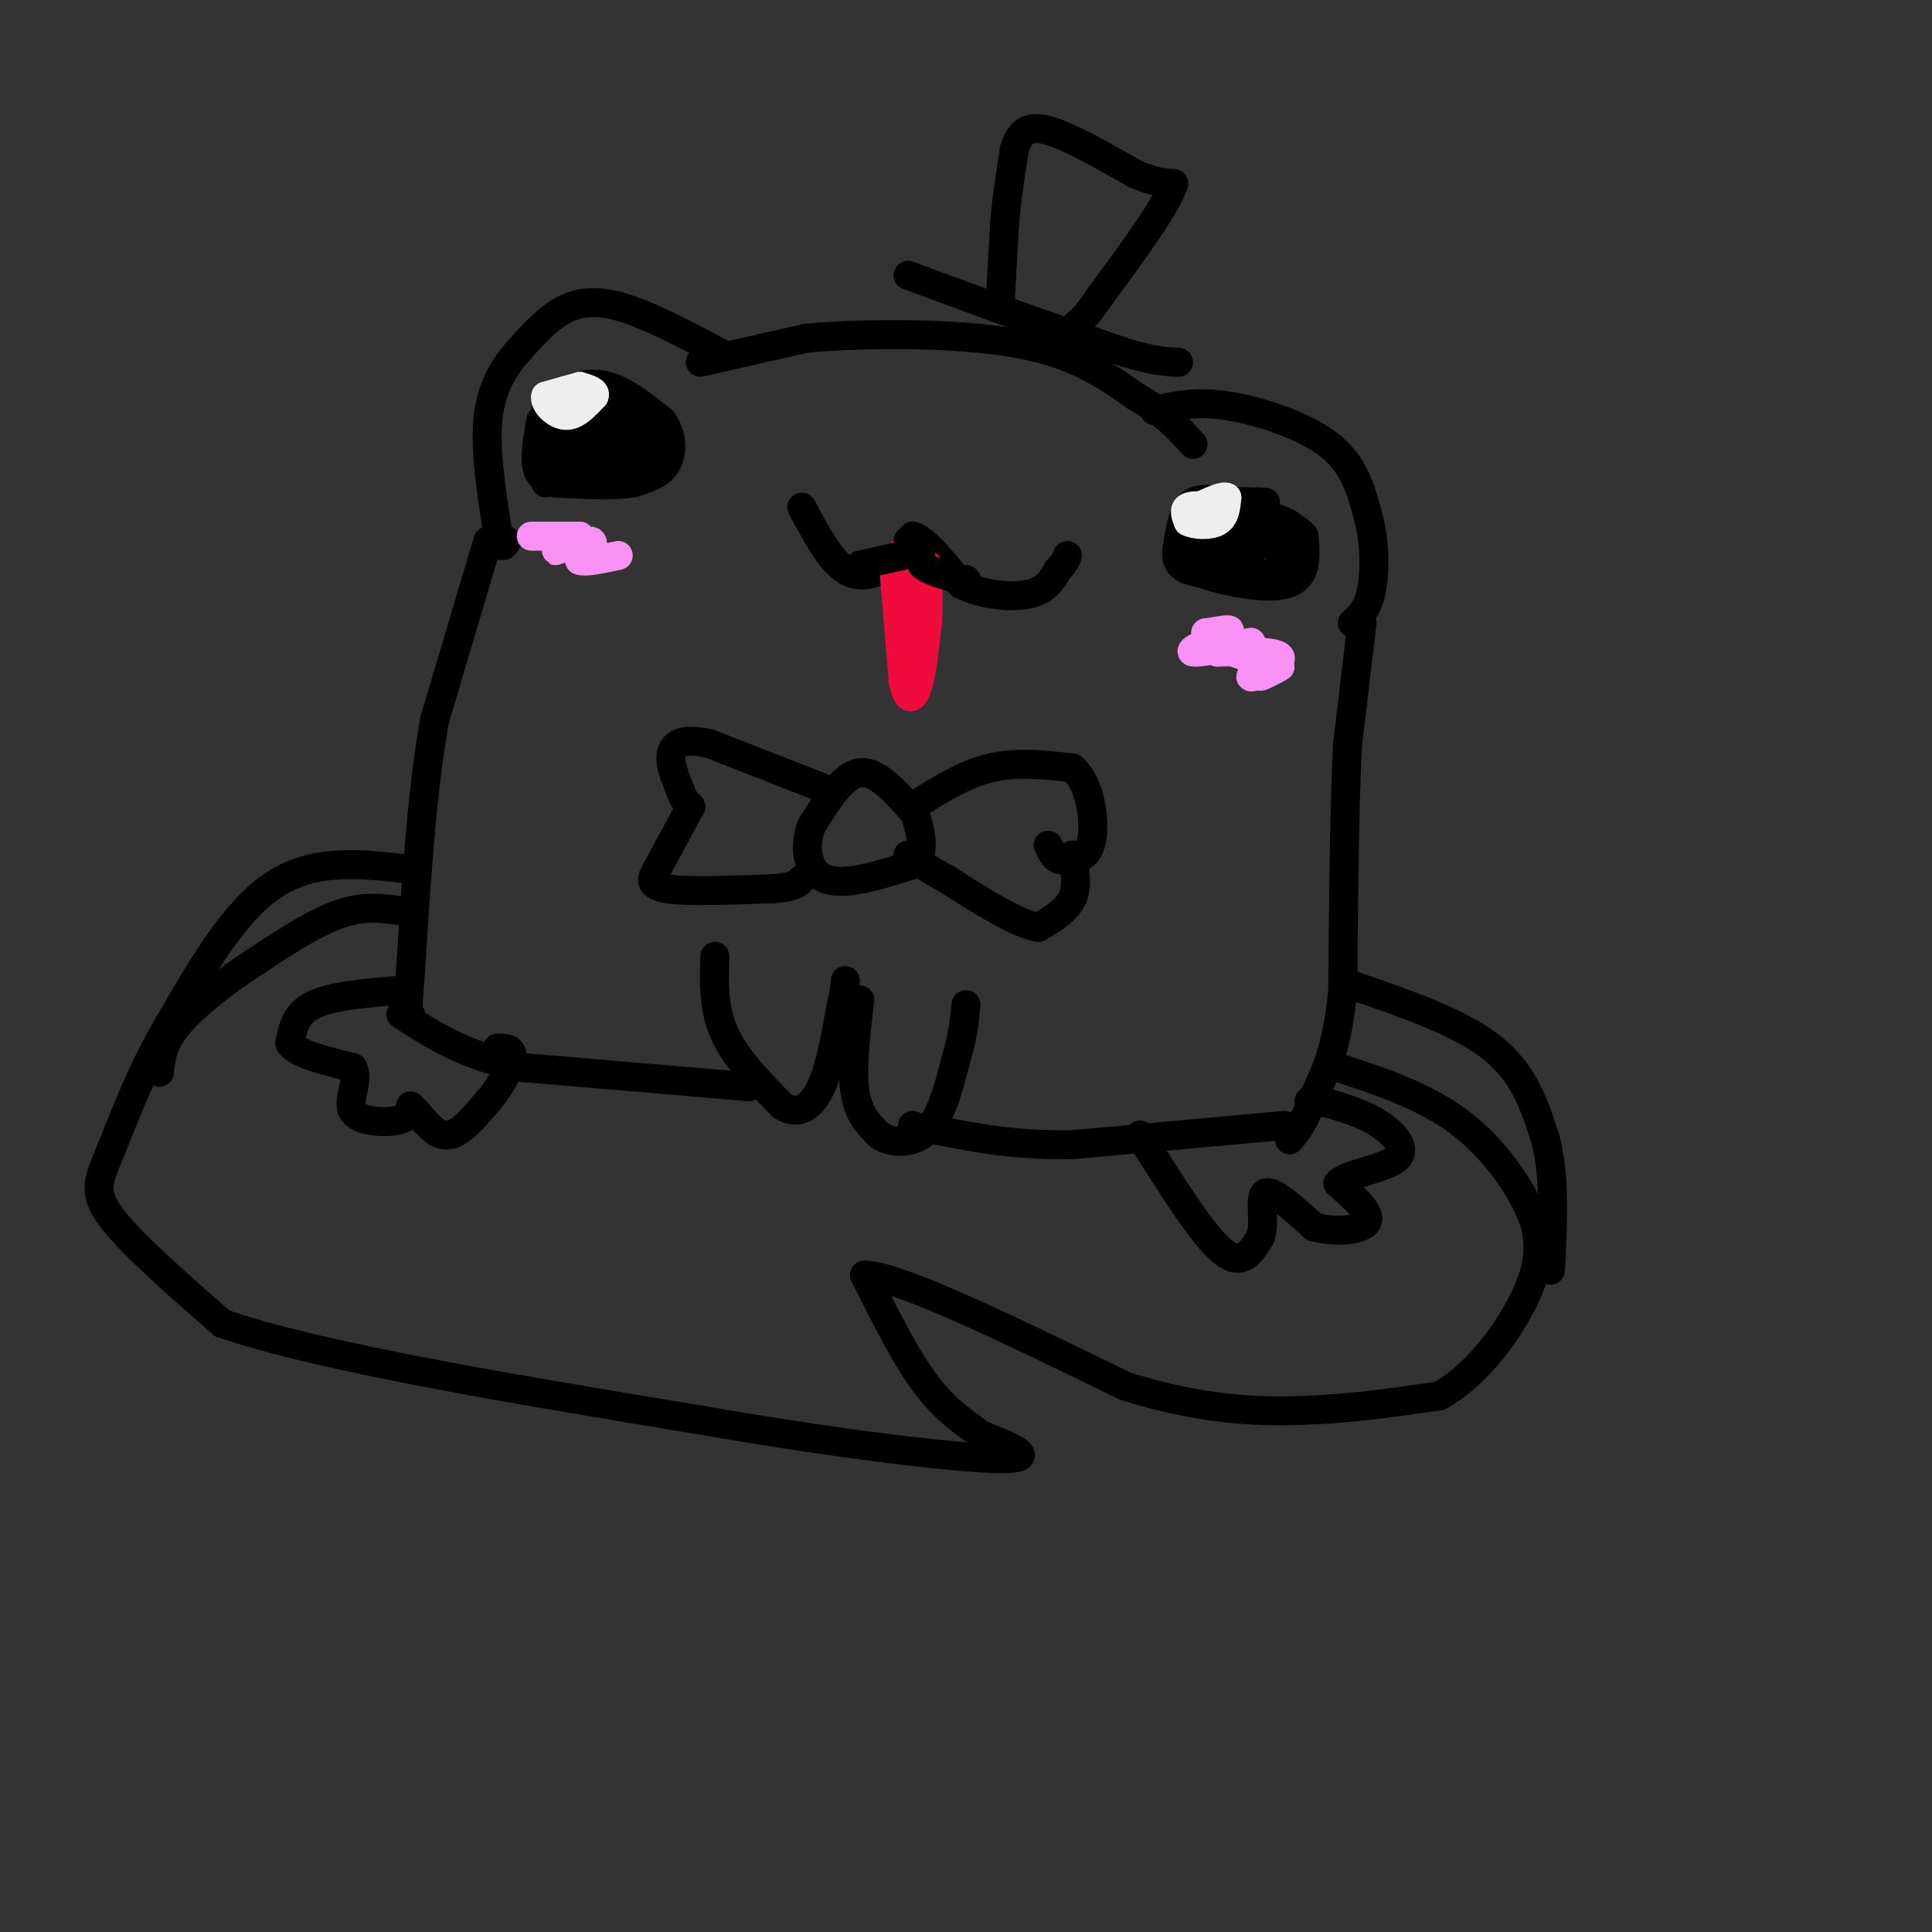 <svg viewBox='0 0 400 400' version='1.1' xmlns='http://www.w3.org/2000/svg' xmlns:xlink='http://www.w3.org/1999/xlink'><rect x="0" y="0" width="400" height="400" fill="#333333" stroke="none"/><g fill='none' stroke='#000000' stroke-width='6' stroke-linecap='round' stroke-linejoin='round'><path d='M145,75c0.000,0.000 22.000,-5.000 22,-5'/><path d='M167,70c11.867,-1.044 30.533,-1.156 43,1c12.467,2.156 18.733,6.578 25,11'/><path d='M235,82c6.167,3.500 9.083,6.750 12,10'/><path d='M239,85c4.178,-1.000 8.356,-2.000 15,-1c6.644,1.000 15.756,4.000 21,8c5.244,4.000 6.622,9.000 8,14'/><path d='M283,106c1.644,5.422 1.756,11.978 1,16c-0.756,4.022 -2.378,5.511 -4,7'/><path d='M149,73c-6.800,-3.600 -13.600,-7.200 -19,-9c-5.400,-1.800 -9.400,-1.800 -13,0c-3.600,1.800 -6.800,5.400 -10,9'/><path d='M107,73c-2.978,3.489 -5.422,7.711 -6,14c-0.578,6.289 0.711,14.644 2,23'/><path d='M103,110c0.667,4.167 1.333,3.083 2,2'/><path d='M113,100c-0.333,-5.917 -0.667,-11.833 0,-15c0.667,-3.167 2.333,-3.583 4,-4'/><path d='M117,81c2.133,-1.156 5.467,-2.044 9,-1c3.533,1.044 7.267,4.022 11,7'/><path d='M137,87c2.244,2.911 2.356,6.689 1,9c-1.356,2.311 -4.178,3.156 -7,4'/><path d='M131,100c-3.833,0.667 -9.917,0.333 -16,0'/><path d='M115,100c-3.422,-0.756 -3.978,-2.644 -4,-5c-0.022,-2.356 0.489,-5.178 1,-8'/><path d='M112,87c3.400,-1.289 11.400,-0.511 15,1c3.600,1.511 2.800,3.756 2,6'/><path d='M129,94c-2.369,1.964 -9.292,3.875 -12,2c-2.708,-1.875 -1.202,-7.536 0,-10c1.202,-2.464 2.101,-1.732 3,-1'/><path d='M120,85c4.333,0.644 13.667,2.756 16,5c2.333,2.244 -2.333,4.622 -7,7'/><path d='M129,97c-3.348,1.418 -8.217,1.463 -11,0c-2.783,-1.463 -3.480,-4.432 -1,-6c2.480,-1.568 8.137,-1.734 10,-1c1.863,0.734 -0.069,2.367 -2,4'/><path d='M125,94c-0.933,-2.356 -2.267,-10.244 -3,-11c-0.733,-0.756 -0.867,5.622 -1,12'/><path d='M121,95c2.644,2.044 9.756,1.156 12,0c2.244,-1.156 -0.378,-2.578 -3,-4'/><path d='M262,104c-4.867,-0.222 -9.733,-0.444 -13,1c-3.267,1.444 -4.933,4.556 -5,7c-0.067,2.444 1.467,4.222 3,6'/><path d='M247,118c4.511,2.044 14.289,4.156 19,3c4.711,-1.156 4.356,-5.578 4,-10'/><path d='M270,111c-2.548,-3.107 -10.917,-5.875 -16,-7c-5.083,-1.125 -6.881,-0.607 -8,1c-1.119,1.607 -1.560,4.304 -2,7'/><path d='M244,112c-0.566,2.376 -0.980,4.816 2,6c2.980,1.184 9.356,1.111 13,1c3.644,-0.111 4.558,-0.261 6,-2c1.442,-1.739 3.412,-5.068 3,-7c-0.412,-1.932 -3.206,-2.466 -6,-3'/><path d='M262,107c-3.233,-0.832 -8.317,-1.411 -11,0c-2.683,1.411 -2.967,4.811 -2,7c0.967,2.189 3.183,3.166 6,2c2.817,-1.166 6.233,-4.476 5,-6c-1.233,-1.524 -7.117,-1.262 -13,-1'/><path d='M247,109c-2.011,1.431 -0.539,5.507 4,6c4.539,0.493 12.145,-2.598 12,-4c-0.145,-1.402 -8.041,-1.115 -10,-1c-1.959,0.115 2.021,0.057 6,0'/><path d='M259,110c1.000,-0.167 0.500,-0.583 0,-1'/><path d='M166,105c2.911,5.467 5.822,10.933 9,13c3.178,2.067 6.622,0.733 9,-1c2.378,-1.733 3.689,-3.867 5,-6'/><path d='M189,111c2.500,0.667 6.250,5.333 10,10'/><path d='M199,121c4.400,2.222 10.400,2.778 14,2c3.600,-0.778 4.800,-2.889 6,-5'/><path d='M219,118c1.333,-1.333 1.667,-2.167 2,-3'/><path d='M101,112c0.000,0.000 -11.000,37.000 -11,37'/><path d='M90,149c-2.667,14.833 -3.833,33.417 -5,52'/><path d='M85,201c-0.833,10.167 -0.417,9.583 0,9'/><path d='M282,129c0.000,0.000 -3.000,25.000 -3,25'/><path d='M279,154c-0.667,12.667 -0.833,31.833 -1,51'/><path d='M278,205c-1.167,12.167 -3.583,17.083 -6,22'/><path d='M272,227c-1.833,5.167 -3.417,7.083 -5,9'/><path d='M148,198c-0.167,5.417 -0.333,10.833 2,16c2.333,5.167 7.167,10.083 12,15'/><path d='M162,229c3.467,2.156 6.133,0.044 8,-4c1.867,-4.044 2.933,-10.022 4,-16'/><path d='M174,209c0.833,-3.667 0.917,-4.833 1,-6'/><path d='M178,207c-0.833,7.167 -1.667,14.333 -1,19c0.667,4.667 2.833,6.833 5,9'/><path d='M182,235c2.733,1.844 7.067,1.956 10,-1c2.933,-2.956 4.467,-8.978 6,-15'/><path d='M198,219c1.333,-4.333 1.667,-7.667 2,-11'/><path d='M266,233c0.000,0.000 -44.000,4.000 -44,4'/><path d='M222,237c-12.000,0.167 -20.000,-1.417 -28,-3'/><path d='M194,234c-5.500,-0.667 -5.250,-0.833 -5,-1'/><path d='M155,225c0.000,0.000 -47.000,-4.000 -47,-4'/><path d='M108,221c-12.000,-2.500 -18.500,-6.750 -25,-11'/><path d='M83,205c-7.083,0.583 -14.167,1.167 -18,3c-3.833,1.833 -4.417,4.917 -5,8'/><path d='M60,216c1.333,2.167 7.167,3.583 13,5'/><path d='M73,221c1.512,2.655 -1.208,6.792 0,9c1.208,2.208 6.345,2.488 9,2c2.655,-0.488 2.827,-1.744 3,-3'/><path d='M85,229c1.622,1.178 4.178,5.622 7,6c2.822,0.378 5.911,-3.311 9,-7'/><path d='M101,228c2.644,-3.000 4.756,-7.000 5,-9c0.244,-2.000 -1.378,-2.000 -3,-2'/><path d='M236,235c6.417,10.250 12.833,20.500 17,24c4.167,3.500 6.083,0.250 8,-3'/><path d='M261,256c1.022,-2.778 -0.422,-8.222 1,-9c1.422,-0.778 5.711,3.111 10,7'/><path d='M272,254c4.267,1.222 9.933,0.778 11,-1c1.067,-1.778 -2.467,-4.889 -6,-8'/><path d='M277,245c1.857,-2.000 9.500,-3.000 12,-5c2.500,-2.000 -0.143,-5.000 -3,-7c-2.857,-2.000 -5.929,-3.000 -9,-4'/><path d='M277,229c-2.500,-0.833 -4.250,-0.917 -6,-1'/></g>
<g fill='none' stroke='#F990F4' stroke-width='6' stroke-linecap='round' stroke-linejoin='round'><path d='M250,133c0.000,0.000 8.000,3.000 8,3'/><path d='M258,136c2.964,0.202 6.375,-0.792 6,0c-0.375,0.792 -4.536,3.369 -5,4c-0.464,0.631 2.768,-0.685 6,-2'/><path d='M265,138c-0.369,0.369 -4.292,2.292 -4,2c0.292,-0.292 4.798,-2.798 4,-4c-0.798,-1.202 -6.899,-1.101 -13,-1'/><path d='M252,135c0.426,-0.793 7.990,-2.274 7,-2c-0.990,0.274 -10.536,2.305 -12,2c-1.464,-0.305 5.153,-2.944 7,-4c1.847,-1.056 -1.077,-0.528 -4,0'/><path d='M250,131c-0.667,0.000 -0.333,0.000 0,0'/><path d='M110,111c0.000,0.000 10.000,0.000 10,0'/><path d='M120,111c-0.024,0.845 -5.083,2.958 -5,3c0.083,0.042 5.310,-1.988 7,-2c1.690,-0.012 -0.155,1.994 -2,4'/><path d='M120,116c1.000,0.500 4.500,-0.250 8,-1'/></g>
<g fill='none' stroke='#EEEEEE' stroke-width='6' stroke-linecap='round' stroke-linejoin='round'><path d='M250,106c0.000,0.000 0.100,0.100 0.1,0.1'/><path d='M252,105c-2.500,-0.250 -5.000,-0.500 -6,0c-1.000,0.500 -0.500,1.750 0,3'/><path d='M246,108c1.244,0.689 4.356,0.911 6,0c1.644,-0.911 1.822,-2.956 2,-5'/><path d='M254,103c-0.667,-0.500 -3.333,0.750 -6,2'/><path d='M120,80c0.000,0.000 -7.000,2.000 -7,2'/><path d='M113,82c-0.467,1.378 1.867,3.822 4,4c2.133,0.178 4.067,-1.911 6,-4'/><path d='M123,82c0.500,-1.000 -1.250,-1.500 -3,-2'/></g>
<g fill='none' stroke='#F00B3D' stroke-width='6' stroke-linecap='round' stroke-linejoin='round'><path d='M185,117c0.000,0.000 2.000,24.000 2,24'/><path d='M187,141c0.889,4.533 2.111,3.867 3,1c0.889,-2.867 1.444,-7.933 2,-13'/><path d='M192,129c0.333,-4.000 0.167,-7.500 0,-11'/><path d='M192,118c0.000,-1.833 0.000,-0.917 0,0'/><path d='M187,114c0.000,0.000 4.000,14.000 4,14'/></g>
<g fill='none' stroke='#000000' stroke-width='6' stroke-linecap='round' stroke-linejoin='round'><path d='M178,117c0.000,0.000 9.000,-2.000 9,-2'/><path d='M187,115c1.667,-0.833 1.333,-1.917 1,-3'/><path d='M190,112c0.000,0.000 1.000,5.000 1,5'/><path d='M191,117c1.500,1.333 4.750,2.167 8,3'/><path d='M199,120c1.500,0.500 1.250,0.250 1,0'/><path d='M188,57c0.000,0.000 19.000,7.000 19,7'/><path d='M207,64c7.500,2.667 16.750,5.833 26,9'/><path d='M233,73c6.167,1.833 8.583,1.917 11,2'/><path d='M207,64c0.000,0.000 1.000,-18.000 1,-18'/><path d='M208,46c0.500,-5.500 1.250,-10.250 2,-15'/><path d='M210,31c1.067,-3.622 2.733,-5.178 7,-4c4.267,1.178 11.133,5.089 18,9'/><path d='M235,36c4.333,1.833 6.167,1.917 8,2'/><path d='M243,38c-1.167,4.167 -8.083,13.583 -15,23'/><path d='M228,61c-3.333,4.833 -4.167,5.417 -5,6'/><path d='M189,168c-3.750,-4.250 -7.500,-8.500 -11,-8c-3.500,0.500 -6.750,5.750 -10,11'/><path d='M168,171c-1.689,4.289 -0.911,9.511 3,11c3.911,1.489 10.956,-0.756 18,-3'/><path d='M189,179c3.000,-2.500 1.500,-7.250 0,-12'/><path d='M189,167c5.250,-3.333 10.500,-6.667 16,-8c5.500,-1.333 11.250,-0.667 17,0'/><path d='M222,159c3.800,3.156 4.800,11.044 4,15c-0.800,3.956 -3.400,3.978 -6,4'/><path d='M220,178c-1.500,0.167 -2.250,-1.417 -3,-3'/><path d='M222,177c0.583,3.250 1.167,6.500 0,9c-1.167,2.500 -4.083,4.250 -7,6'/><path d='M215,192c-4.333,-0.667 -11.667,-5.333 -19,-10'/><path d='M196,182c-4.500,-2.500 -6.250,-3.750 -8,-5'/><path d='M170,163c0.000,0.000 -23.000,-9.000 -23,-9'/><path d='M147,154c-5.444,-1.311 -7.556,-0.089 -8,2c-0.444,2.089 0.778,5.044 2,8'/><path d='M141,164c0.667,1.833 1.333,2.417 2,3'/><path d='M143,167c0.000,0.000 -7.000,13.000 -7,13'/><path d='M136,180c-1.000,1.667 -2.000,3.333 2,4c4.000,0.667 13.000,0.333 22,0'/><path d='M160,184c4.667,-0.333 5.333,-1.167 6,-2'/><path d='M85,180c-9.833,-1.167 -19.667,-2.333 -28,3c-8.333,5.333 -15.167,17.167 -22,29'/><path d='M35,212c-5.845,9.798 -9.458,19.792 -12,26c-2.542,6.208 -4.012,8.631 0,14c4.012,5.369 13.506,13.685 23,22'/><path d='M46,274c20.333,7.000 59.667,13.500 99,20'/><path d='M145,294c29.356,5.111 53.244,7.889 62,8c8.756,0.111 2.378,-2.444 -4,-5'/><path d='M203,297c-2.489,-1.978 -6.711,-4.422 -11,-10c-4.289,-5.578 -8.644,-14.289 -13,-23'/><path d='M179,264c6.833,0.000 30.417,11.500 54,23'/><path d='M233,287c15.378,4.822 26.822,5.378 37,5c10.178,-0.378 19.089,-1.689 28,-3'/><path d='M298,289c8.267,-4.511 14.933,-14.289 18,-21c3.067,-6.711 2.533,-10.356 2,-14'/><path d='M318,254c-1.867,-6.311 -7.533,-15.089 -15,-21c-7.467,-5.911 -16.733,-8.956 -26,-12'/><path d='M280,204c11.167,3.833 22.333,7.667 29,13c6.667,5.333 8.833,12.167 11,19'/><path d='M320,236c2.000,7.667 1.500,17.333 1,27'/><path d='M85,189c-4.333,-0.833 -8.667,-1.667 -14,0c-5.333,1.667 -11.667,5.833 -18,10'/><path d='M53,199c-6.178,4.000 -12.622,9.000 -16,13c-3.378,4.000 -3.689,7.000 -4,10'/></g>
</svg>